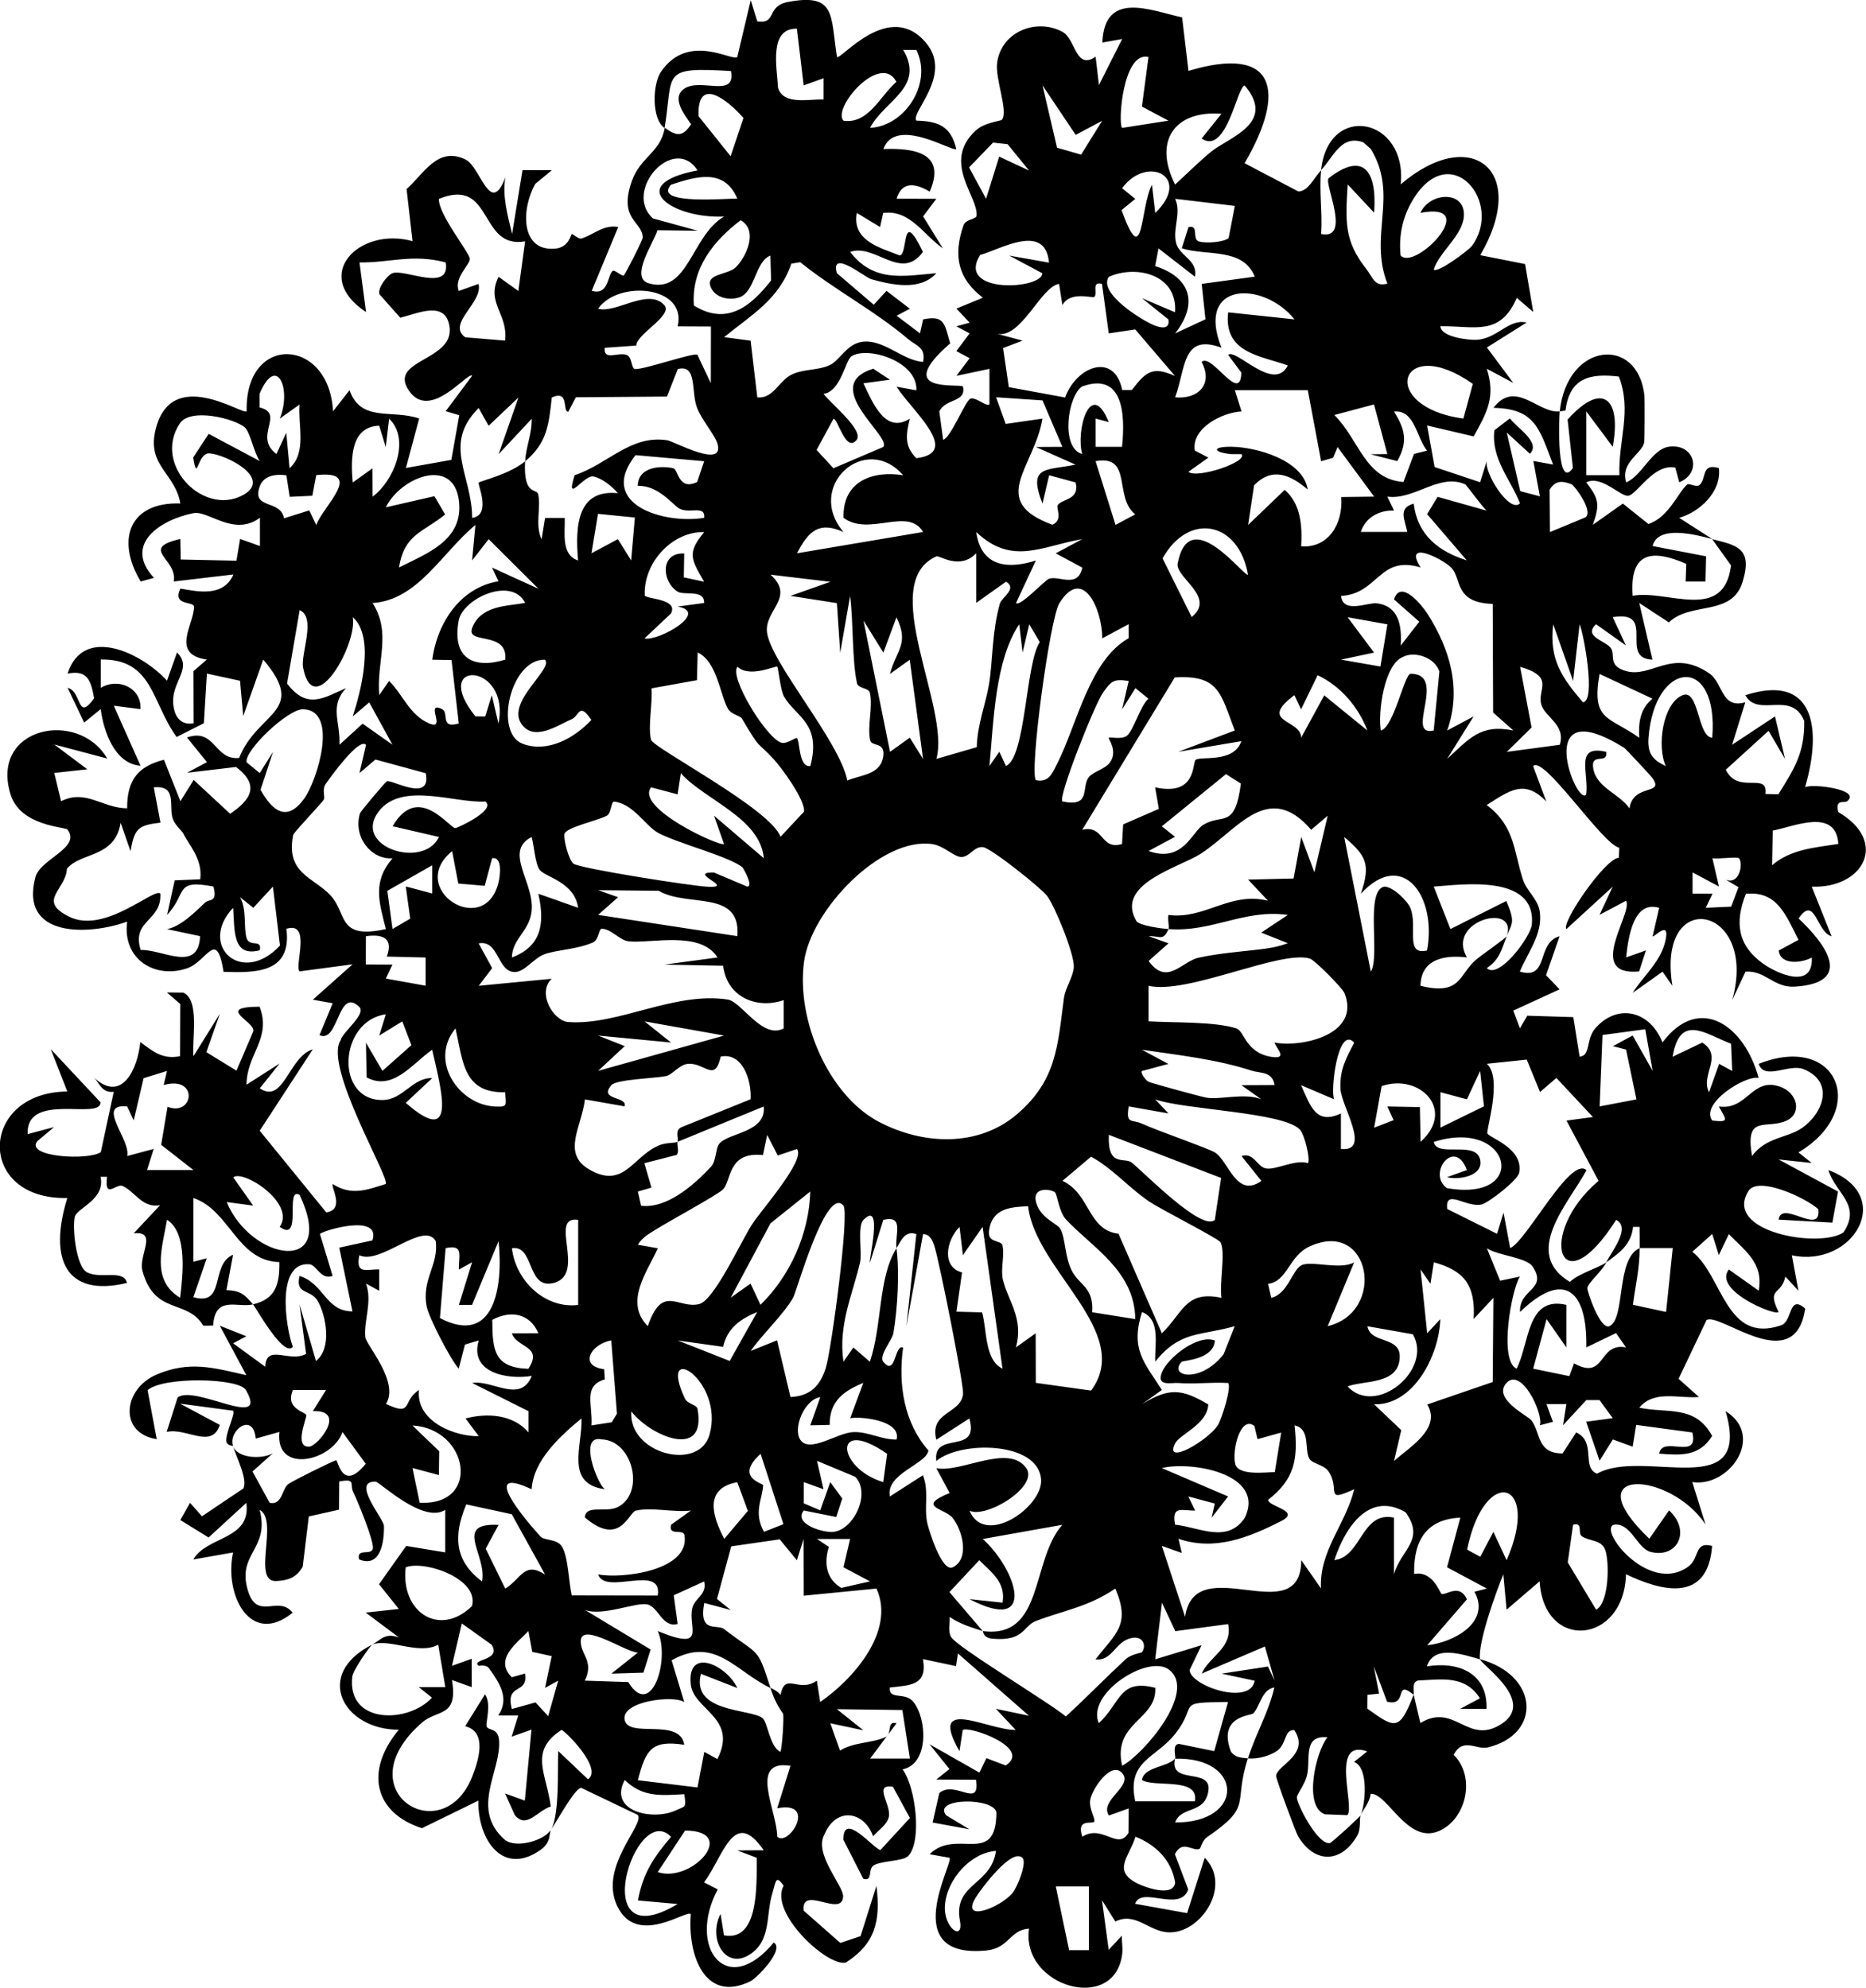 <svg width="322" height="343" viewBox="0 0 322 343" fill="none" xmlns="http://www.w3.org/2000/svg">
<path d="M114.647 22.069C112.426 20.491 112.575 14.533 114.075 12.355C118.801 5.505 126.39 10.667 127.225 9.835L129.549 0.036L130.682 3.694C134.127 4.208 132.124 1.04 136.061 0.318C144.221 -1.175 143.306 2.508 144.427 9.823C145.034 10.484 153.458 -0.233 159.821 7.425C164.479 13.028 156.994 19.488 158.15 20.821C161.824 20.894 164.102 21.738 165.017 25.714C164.388 26.277 154.522 19.953 152.439 25.714C157.715 25.519 163.358 26.338 160.439 33.067C158.287 31.782 155.712 31.011 154.717 34.278L161.572 34.302L159.295 37.336L162.705 42.853C159.363 40.541 157.029 36.113 152.405 36.749L151.867 39.171L147.849 36.737C146.98 41.618 152.015 42.768 155.254 44.077C156.777 43.893 155.461 35.526 159.26 43.465C155.518 48.615 151.008 41.948 146.705 43.465C150.814 48.836 156.056 47.6 161.572 47.135C158.78 50.279 153.778 49.129 150.322 48.163C149.246 47.857 143.248 42.878 144.404 47.123L150.779 52.579L152.977 50.181L157.006 53.264L154.728 54.475L158.757 57.521L159.295 55.099C163.026 54.328 162.98 55.87 163.964 59.246C153.675 68.189 166.036 66.023 166.173 66.721C166.757 69.486 163.186 68.678 162.087 70.99L162.751 75.871C164.079 75.566 166.574 69.094 167.478 68.776C168.382 68.458 170.305 70.268 170.74 69.755V63.638L165.029 64.849L167.329 61.803L165.029 60.58L167.318 57.521L165.029 56.298L167.329 55.674L165.04 53.239L169.607 51.368C165.406 48.138 164.388 44.248 166.265 38.865C166.643 37.789 168.451 37.862 168.52 37.214C168.851 33.923 162.465 27.965 168.371 22.521C169.904 21.102 172.686 20.907 172.892 20.662C174.07 19.255 171.633 13.493 172.079 10.704C172.926 5.297 179.015 3.132 183.364 5.505C185.63 6.74 185.584 12.172 189.064 9.787L189.636 14.68L193.642 6.728L190.22 7.34C190.597 -1.652 198.38 1.749 203.988 3.009L205.087 12.233C220.275 7.646 221.992 15.781 214.77 28.161L224.063 33.042C225.78 32.957 226.684 30.755 227.977 29.372C227.611 32.846 228.229 36.822 227.977 40.37C233.197 41.434 228.573 31.99 229.236 30.779C235.199 26.118 237.66 29.36 237.122 36.7L232.556 31.819C232.178 38.229 231.926 41.508 235.737 46.364C236.939 47.894 237.179 49.545 239.411 48.933C236.126 40.505 241.414 33.727 236.55 25.702L235.268 24.564C231.457 23.158 230.095 27.072 227.966 29.36C229.214 17.567 242.879 20.283 241.712 31.807C253.832 21.433 263.961 29.384 255.435 44.028L263.172 45.557L264.579 53.827L261.741 51.392C258.822 58.084 254.519 56.212 248.567 56.286C248.625 58.218 253.649 58.696 254.771 58.635C258.422 58.439 260.333 54.928 263.435 55.65L256.579 59.956L261.134 66.06L256.568 63.626C258.101 68.482 256.625 71.112 254.301 75.296L246.267 73.412L247.56 80.581L255.412 83.199L256.556 79.529C256.11 81.658 260.539 88.631 262.29 86.845C260.654 82.649 257.289 79.187 257.872 74.232L260.551 72.189C261.832 73.889 265.93 76.336 264.007 78.293L260.013 74.636L262.336 84.74L265.724 85.634L264.591 79.529L268.001 80.153C265.609 73.865 264.888 70.525 257.712 70.366C261.535 65.375 265.449 71.406 269.146 70.978C269.02 72.201 268.574 84.777 271.424 80.752L270.508 72.385C276.505 65.705 279.859 68.715 278.291 77.082L273.735 70.978V81.988H279.447C279.241 75.908 281.644 70.941 279.355 64.971C274.399 64.384 270.851 65.143 270.142 70.831L269.157 70.978C270.428 59.014 282.606 57.864 283.762 68.213C283.83 68.849 283.807 75.933 283.727 76.336C283.315 78.318 279.55 79.774 280.614 83.224C283.372 82.11 285.009 77.425 288.088 77.058C292.448 76.544 293.788 81.584 289.77 83.211L289.095 80.679C285.398 79.908 282.514 85.267 281.003 85.536C279.676 85.768 276.345 81.902 273.724 83.224C275.922 86.062 276.093 87.028 274.869 90.539L280.042 86.881L284.448 90.405C287.962 89.267 289.564 84.948 291.144 83.591C291.453 83.321 292.7 84.117 293.215 83.725C294.566 82.673 293.467 79.811 296.615 80.765C297.107 84.912 293.181 88.398 289.759 89.34L295.47 92.998C292.597 92.24 286.085 90.527 285.169 94.209L294.406 95.983L294.303 100.338H290.88L290.983 97.28C285.261 94.796 281.163 95.017 281.736 102.797C287.664 101.659 297.496 107.482 298.709 97.549L295.447 93.01C299.51 94.087 302.555 94.405 300.7 100.412C298.846 106.418 291.727 103.751 287.985 107.385L282.869 104.033L285.146 113.807C279.206 113.611 286.028 105.195 278.291 106.479L280.568 111.36L275.418 107.703C273.14 109.819 276.997 110.516 277.947 111.789C278.84 112.975 277.352 114.798 280.488 115.752C284.963 117.11 288.465 111.74 294.955 116.18C297.381 117.832 296.958 122.346 301.17 121.172L298.892 128.499L306.297 123.606L308.025 130.946L305.187 126.089L297.805 132.806C299.922 137.173 305.141 133.062 304.649 136.989L306.881 137.038C309.513 132.781 311.425 130.004 311.345 124.401C309.136 118.97 303.367 123.936 301.181 119.948C312.993 116.119 314.503 125.527 311.482 135.827C312.672 135.142 321.359 136.219 318.715 138.262C318.28 138.604 316.621 137.772 317.216 140.109C325.994 145.222 321.542 153.321 312.638 152.978L316.06 161.53C313.485 160.893 313.21 154.263 310.372 158.471C315.236 163.059 319.86 169.567 309.754 170.227C306.068 170.472 304.626 167.377 301.204 167.646L298.915 172.54C303.505 156.159 285.753 152.734 288.591 170.081L286.886 167.646L281.736 171.304C283.601 168.319 286.68 165.885 287.435 162.105C288.134 158.594 285.341 161.884 285.181 161.53L286.314 156.636C281.873 155.291 280.992 161.64 280.603 165.187L284.025 163.976L282.846 167.61C273.415 168.466 281.942 157.37 280.58 155.413L276.013 157.847L278.291 152.978L270.29 160.306C269.375 159.169 277.055 147.999 279.355 147.999L279.424 146.262C276.528 145.7 266.365 130.2 264.556 132.182L266.834 138.286C263.08 134.371 260.505 136.39 256.545 138.898C261.432 142.519 261.214 146.935 262.805 151.78C263.469 153.786 265.415 155.119 265.712 157.346C266.227 161.224 263.595 164.355 262.267 167.634C267.406 169.139 265.003 162.704 269.123 161.53L266.788 168.258L269.123 170.692L261.134 174.362L262.279 177.421L263.549 175.243L271.492 175.488L272.58 182.314C274.571 182.118 273.564 179.341 275.349 177.347C279.229 173.017 284.769 174.46 286.875 179.855C293.33 171.292 301.101 177.078 303.47 185.984C301.25 185.446 293.307 190.4 295.47 193.336C298.423 193.642 297.954 193.336 296.603 190.902C301.582 191.611 302.28 185.752 307.201 187.501C310.177 188.553 310.978 192.064 308.334 193.324C304.889 194.963 301.032 192.076 302.337 199.441C304.729 196.175 308.483 196.346 310.967 194.609C314.755 191.942 316.541 186.547 311.161 184.443C308.712 183.489 304.443 186.473 303.482 183.55C317.056 178.155 322.629 191.477 310.349 198.829L312.626 200.652L306.915 200.04L317.17 205.582L316.197 210.94L306.927 210.426C307.396 206.867 314.332 213.375 313.771 208.628C311.631 206.671 303.367 202.817 301.708 205.496C297.301 212.592 314.011 215.418 318.097 212.641C321.325 207.857 316.678 205.839 315.511 201.875C327.311 206.292 319.7 218.843 309.204 216.58L310.337 222.684L308.083 220.25C307.373 223.577 304.809 222.073 306.915 226.354C306.526 227.15 295.516 222.672 298.331 219.027L303.482 222.684C304.34 217.877 301.147 215.858 298.331 212.922L296.603 216.555L295.459 212.898L292.036 215.968C297.336 220.176 297.793 231.945 307.362 228.654C309.353 227.969 308.609 223.223 311.505 225.767C309.742 237.78 296.763 226.33 294.486 227.749L289.656 237.89L293.169 241.022C289.782 241.352 285.467 239.738 282.88 242.869C287.653 243.909 292.529 242.307 295.447 247.751C293.215 251.335 290.011 251.09 286.314 250.797C286.84 247.543 293.215 252.118 292.036 247.151L282.342 245.842L281.736 249.598L278.314 248.35L276.025 252.02L273.713 245.292L278.302 244.68L276.013 241.56H273.735L269.718 245.903L270.29 242.246H266.857L267.979 245.316L265.724 245.903C266.342 243.848 262.553 235.872 259.99 238.576C257.426 241.279 263.675 244.288 264.247 245.035C265.896 247.176 265.152 250.784 269.638 250.76L271.996 247.139C275.555 248.827 272.808 253.158 275.59 254.259C283.59 249.732 302.463 259.568 297.77 243.469C304.672 247.775 298.388 256.681 292.025 255.702L294.314 263.03C288.248 253.806 271.424 252.889 284.608 265.477L288.019 260.596C291.888 264.156 289.427 268.939 284.826 267.752C282.583 267.177 281.564 263.055 278.874 263.03C275.017 262.944 284.288 275.435 291.361 270.272C293.307 268.853 292.323 265.88 295.447 266.725C294.703 276.609 286.737 274.554 280.58 271.606C280.294 283.631 266.433 285.038 265.678 272.829L259.978 277.722L259.418 271.618C258.147 274.701 255 283.435 255.389 286.286C252.608 285.527 247.457 283.631 246.233 287.497C251.429 286.653 256.705 288.451 256.522 294.837H251.955L255.377 293.014C252.814 288.965 248.751 289.772 244.688 289.944C243.486 290.298 244.127 291.901 243.932 292.39C240.476 289.577 243.085 294.507 239.354 293.601L237.065 287.497L237.981 292.207L235.978 292.415L235.955 294.8C240.75 298.238 241.494 298.715 243.944 292.378L245.1 297.284C251.074 293.626 253.283 301.321 259.2 297.369C265.083 293.442 255.515 287.191 255.389 286.261C265.609 289.05 266.102 299.253 256.705 301.492C254.794 301.944 252.436 299.681 250.845 302.764C254.748 306.605 252.997 313.994 248.213 315.952C242.799 318.154 239.423 309.333 236.527 309.492C236.332 311.046 235.211 312.208 234.799 313.175C235.6 311.376 236.241 304.954 233.654 303.987L235.932 302.177C229.408 299.889 233.883 311.768 232.498 313.175L228.63 313.028C224.933 311.707 226.947 302.458 229.065 299.73C224.716 299.363 226.226 303.498 225.528 306.361C225.162 307.865 223.8 309.541 223.789 310.116C223.766 311.23 227.405 318.398 229.5 317.982C229.843 317.909 234.65 313.505 234.799 313.175C234.513 313.835 234.925 315.462 234.181 316.747C231.377 321.579 226.753 321.493 223.983 316.784C223.628 316.184 220.195 306.972 220.206 306.41C220.263 304.599 226.158 302.727 223.342 298.495C221.568 298.397 222.06 300.856 220.401 302.055C219.085 302.997 216.921 303.535 215.342 303.376C216.853 298.764 218.856 295.571 219.909 291.142C217.7 291.46 217.379 294.568 216.235 295.644C215.846 296.011 210.066 296.06 212.412 302.214C213.19 303.278 214.232 303.253 215.342 303.376C212.71 311.45 216.326 311.438 208.28 316.979C207.422 317.567 207.216 318.888 206.998 318.986C205.865 319.512 204.023 317.31 202.741 319.915L205.041 325.983C203.633 330.057 196.961 325.323 195.885 328.466L204.847 330.081L207.891 320.515C212.698 325.396 207.124 333.776 201.482 333.384C198.151 333.152 195.908 329.824 192.463 331.525L190.162 327.855L191.318 336.406L193.585 333.972C193.562 334.987 193.768 336.051 193.653 337.067C192.44 347.514 176.108 342.78 177.573 332.748C174.173 332.993 174.173 336.149 170.156 336.528C154.774 337.984 164.662 321.273 163.85 320.527L160.416 319.915C165.04 315.316 171.873 322.154 171.942 312.722C171.587 310.104 160.874 310.129 163.255 313.187L167.272 315.609L160.931 314.447L162.087 309.37C164.777 307.021 169.206 312.221 168.417 307.058L161.561 307.034L163.838 305.223L160.405 300.941L169.012 305.835L170.213 303.339L173.544 304.599C178.214 301.553 167.1 297.675 166.127 298.495L165.567 302.14C160.004 292.402 170.534 298.556 175.272 298.47L171.85 294.825L177.561 296.024L165.303 285.27L164.971 287.46L159.26 286.249C160.096 290.849 157.029 290.739 153.538 291.155C153.366 293.393 156.101 291.852 157.555 293.565C159.958 296.391 160.405 304.33 155.747 305.272C158.013 308.33 159.146 317.689 156.719 320.221C155.861 321.114 152.496 321.004 150.917 321.75C149.589 322.374 150.768 324.637 148.971 324.16L145.538 317.42C145.48 312.367 150.665 318.9 151.924 319.194L157.017 313.664L154.087 308.281C150.573 307.719 153.881 311.376 153.366 313.517C153.034 314.875 151.523 315.805 150.665 316.82C149.097 312.441 144.279 311.707 142.276 316.478C140.341 319.854 145.595 325.359 145.492 327.231C145.286 330.913 138.213 325.127 138.67 329.641L145.011 335.219L148.502 334.045L151.237 325.371C152.016 331.464 150.974 335.415 145.938 338.62C142.608 339.269 132.662 329.886 135.225 325.359C133.84 323.353 133.898 324.65 133.303 326.558C132.089 330.473 133.177 334.877 129.262 337.287C125.039 339.88 122.143 334.326 124.341 330.228L124.936 333.91C130.979 335.06 130.567 325.249 130.579 320.527L127.225 319.255L131.792 319.23C126.619 311.743 124.89 320.185 121.491 324.772L123.849 325.983C118.527 335.941 125.382 344.982 133.52 335.146C135.477 336.296 130.636 341.275 129.491 341.838C121.686 345.667 118.63 337.409 119.202 330.253C118.515 329.421 110.366 335.611 106.807 329.421C102.801 322.448 111.419 314.753 110.046 313.126L100.295 308.465C99.207 308.502 96.266 313.945 95.167 315.56C96.552 312.808 96.197 305.431 96.323 302.104L101.462 306.985C104.152 305.162 97.376 298.47 96.884 298.47C91.207 302.177 94.32 305.982 95.041 311.682C92.729 312.392 90.875 315.597 88.838 313.175L87.155 309.431L90.566 310.667L91.711 298.421L88.288 299.632L89.433 295.975H85.977C87.957 293.063 86.274 290.47 84.409 287.864C83.859 287.093 82.646 287.46 82.566 287.387C81.238 286.188 86.606 286.555 84.832 283.766L79.693 280.096L77.988 287.411L81.398 286.188V291.081L77.988 289.858C79.098 296.342 75.481 294.886 72.826 297.198C59.321 308.954 76.408 319.475 81.501 306.483C82.612 303.645 84.111 298.752 80.265 297.834L83.688 292.329C84.855 293.968 83.79 297.173 83.962 297.822C84.191 298.666 85.931 298.018 86.114 300.22C86.56 305.529 81.044 312.062 87.11 317.42C89.067 318.998 94.16 317.505 95.133 315.56C94.686 316.209 95.178 317.799 93.359 319.108C86.846 323.793 82.44 317.554 82.543 310.667L72.814 315.426C64.608 312.783 62.869 305.59 68.82 298.434C59.263 298.458 53.976 288.916 64.242 283.741C63.922 283.864 60.911 288.145 60.786 289.283C59.847 297.528 70.422 297.381 74.543 292.904L72.265 291.081H76.843L75.619 283.753C72.299 285.601 67.218 282.64 64.254 283.729C65.627 283.032 66.348 281.625 68.832 282.506L63.109 278.224L68.82 277.6L65.409 273.331L70.091 266.725L76.832 267.838V260.498C73.043 262.981 65.478 255.641 64.814 255.629C60.522 255.519 66.222 262.002 66.256 263.275C66.314 266.101 65.638 270.566 61.965 269.049C61.449 266.994 64.162 268.474 64.345 267.14C64.528 265.807 61.747 259.066 60.923 257.354C60.305 256.081 61.529 255.042 58.531 255.604L58.497 260.473L53.289 261.635L52.236 270.297C51.16 272.217 49.661 272.682 47.681 272.78C43.366 273 48.173 262.272 44.808 260.51C46.582 267.324 40.894 267.936 42.748 274.322C44.35 279.814 48.036 275.08 50.496 278.248C43.183 284.169 38.639 275.129 40.218 267.85L33.363 269.061C35.663 264.987 43.389 265.734 42.508 259.287L35.995 265.269L31.12 262.259L32.791 259.287L34.851 261.611L42.004 256.803C42.736 255.115 40.837 251.592 40.218 249.5C40.951 251.629 45.209 251.812 47.086 250.736L43.572 253.879L46.536 259.287C48.711 259.764 48.688 256.791 49.752 256.045C50.577 255.458 57.547 251.996 58.004 251.947C58.348 251.91 59.069 257.549 63.109 252.546L59.103 247.078C57.352 252.118 47.418 254.43 48.219 247.053L44.133 248.203C43.698 243.481 39.291 246.857 40.218 249.5C40.196 249.427 39.097 249.439 39.051 248.607C38.971 247.041 40.654 243.921 40.218 243.395L31.062 242.172L37.929 245.842C36.556 250.112 32.127 246.258 28.762 247.053L30.65 241.12C33.557 238.796 46.525 246.943 42.428 239.823C41.226 237.731 28.178 237.462 25.466 239.848L27.045 248.301C20.418 247.273 21.242 239.64 26.965 237.181C32.688 234.722 36.854 235.982 42.508 237.267L37.929 228.728L42.508 230.55L40.23 231.761L45.77 235.811C45.93 231.749 49.947 235.162 52.82 233.596L51.687 225.045L54.525 234.82C57.306 232.618 56.299 227.186 54.903 224.593C53.655 222.268 50.897 223.528 51.687 220.14C55.979 221.498 56.173 226.256 60.82 226.256L58.542 215.259L64.265 214.011C65.833 209.252 55.567 212.347 55.212 212.91L57.398 220.14C55.349 220.886 54.639 218.244 53.415 218.133C47.692 217.632 49.18 228.618 50.531 232.373C48.951 234.306 44.19 225.645 43.663 225.045C47.452 224.152 48.276 221.742 48.207 217.754C40.848 217.534 39.703 208.836 33.374 206.695V217.693L35.675 217.094L33.363 223.81C39.051 225.425 36.201 218.17 40.218 216.482L39.074 222.586C41.672 222.697 42.256 223.443 43.663 225.045C40.928 225.694 37.128 223.394 36.773 228.703L35.08 228.728C32.298 224.042 26.667 226.99 24.584 219.271C23.84 216.531 27.331 212.359 23.074 212.787L27.629 207.931C24.55 208.506 23.325 205.594 21.151 204.616C20.075 204.126 17.969 207.038 18.473 203.037H17.351C18.209 206.964 13.322 208.396 12.91 209.913C12.452 211.613 13.082 218.549 15.039 219.528C17.442 220.739 21.334 218.941 21.906 221.351C11.159 223.92 8.412 217.02 11.617 206.695C-4.189 207.05 -3.64 188.431 11.617 188.321L8.756 181.005L17.328 190.168C17.5 193.373 4.464 188.247 4.773 195.673L9.328 194.462L6.444 196.884C4.246 199.612 15.188 200.285 17.397 198.78L19.629 188.37C17.523 188.614 17.168 186.816 16.195 185.898C20.991 190.388 23.749 184.516 24.207 179.782C26.45 181.446 28.029 182.816 31.074 182.228L31.108 173.225L28.796 171.231L31.623 171.255C34.53 172.527 33.088 179.354 33.386 182.228L37.941 174.901L35.606 181.531L40.802 184.724L43.732 177.886C43.938 176.21 37.071 173.726 44.797 173.69C46.903 179.207 42.553 181.849 42.542 187.146L48.253 183.489L44.831 187.77C48.951 190.596 49.821 182.302 53.976 181.042L44.819 195.086L56.299 209.179C59.607 208.689 57.032 204.762 57.421 204.285C60.625 206.353 63.269 205.313 66.565 204.273C67.287 203.184 55.784 183.917 58.794 179.451C59.069 178.081 63.292 174.962 61.987 173.714C58.279 170.154 58.474 180.088 55.132 178.595L57.409 173.09L53.987 172.478L60.843 166.374L51.698 167.597C50.76 166.643 53.804 158.887 49.42 160.245C50.393 167.879 44.19 167.866 38.582 167.671C37.346 160.098 35.778 165.86 32.298 167.059C26.839 168.943 21.082 165.591 21.941 159.009C15.508 161.346 3.308 161.945 6.112 151.339C6.947 148.183 14.078 146.262 11.64 143.131C11.262 142.641 3.525 142.58 1.82 137.063C-1.774 125.392 13.517 122.309 18.507 130.873L9.362 128.45L15.073 132.732L9.362 133.356L10.541 138.237C14.833 136.096 17.66 139.436 21.941 139.461C21.906 134.482 23.909 132.206 28.293 131.081L31.131 138.237L33.42 134.567L39.715 140.402C43.32 137.968 44.877 135.472 40.734 132.328L32.264 133.332L35.709 131.497L32.264 127.239C37.163 125.527 36.945 131.203 41.26 130.775C44.476 122.689 53.175 122.921 45.426 113.795L41.97 123.545L41.42 117.453L35.698 116.217L35.183 124.78L30.479 127.154C26.118 121.159 26.416 113.648 17.385 113.783V118.676C20.372 116.865 24.459 118.651 24.241 122.346L19.64 121.759L24.252 132.12C19.823 131.778 17.912 126.322 17.374 122.346L14.524 124.67L11.674 118.676C14.169 119.263 13.242 124.658 16.241 120.474C15.668 117.208 14.982 115.569 11.663 116.217C14.421 107.666 24.607 112.792 28.819 117.44L30.547 112.571C33.615 115.618 28.716 117.966 30.135 122.737C30.605 124.328 31.863 125.111 33.409 124.78L33.386 115.789L35.698 113.795C29.288 112.89 33.557 107.593 33.477 104.669C33.454 103.69 29.666 104.583 31.131 101.549C34.187 102.087 38.582 103.042 40.276 99.115L29.986 100.326C30.696 96.423 23.898 94.686 31.12 92.986L31.188 96.534L40.802 96.742L41.432 92.986L44.854 94.209V89.328C40.367 92.668 35.984 88.031 33.386 88.533C27.938 89.597 21.116 93.781 26.564 99.702L24.275 100.326C19.846 92.888 22.547 86.551 31.12 86.869C30.25 81.67 25.42 80.422 26.793 74.354C29.391 62.892 41.912 71.7 42.565 70.966C42.221 57.484 56.814 58.145 57.467 70.966L60.316 67.32C62.285 72.923 67.618 70.587 72.334 72.201L70.045 80.74L77.885 79.346L79.247 71.639L76.912 70.941L81.467 64.837C80.746 64.017 74.199 72.825 70.537 67.357C66.932 61.974 78.583 62.304 77.553 56.249C76.797 51.82 72.185 54.047 69.072 54.818L65.467 50.756C65.169 49.569 66.863 47.49 67.698 47.147C69.759 46.303 77.793 50.548 76.912 45.276C71.201 43.746 67.081 45.373 62.033 45.276L63.166 53.839C53.598 47.539 61.942 39.049 71.189 41.606L70.159 32.626C73.215 29.886 75.538 25.225 80.311 27.513C82.989 28.797 84.557 37.495 87.213 30.596C86.618 33.715 87.648 37.361 88.369 40.37L90.165 29.348L95.224 29.372L92.386 31.709C89.971 35.868 89.696 43.416 95.785 42.902C98.2 42.694 98.486 40.443 98.669 40.382C98.887 40.309 99.802 41.336 100.386 41.141C102.481 40.443 104.255 38.694 106.681 39.171L102.114 50.169C105.067 51.062 104.827 47.367 105.742 46.731C106.063 46.499 107.356 47.734 107.631 47.526C107.906 47.319 110.904 41.434 110.904 41.006C110.904 38.168 106.67 37.972 109.016 31.281C110.504 27.023 114.006 26.338 114.704 22.044C116.684 23.451 117.76 23.733 119.259 21.445C118.252 19.953 115.688 16.894 118.103 15.279C120.942 13.395 127.031 17.004 126.138 12.258C113.903 11.536 116.249 12.502 114.693 22.032L114.647 22.069ZM137.526 4.942C132.65 4.856 134.046 11.536 134.264 15.169C135.202 18.203 139.655 17.053 142.115 17.163V13.505L138.682 14.729L137.514 4.954L137.526 4.942ZM158.127 8.612H155.861C159.661 15.096 152.634 17.286 150.138 22.057C156.079 21.812 161.011 14.435 158.127 8.612ZM198.197 9.835C193.756 8.759 192.886 21.286 193.63 22.069L201.631 20.821L197.052 18.387L198.186 9.835H198.197ZM145.56 20.833C149.875 21.433 151.844 16.588 154.682 14.117C151.97 8.906 143.512 18.656 145.56 20.833ZM185.63 23.28L179.896 14.729L182.403 25.482L186.557 26.681L190.185 20.846L185.63 23.268V23.28ZM208.944 26.216C211.977 23.696 220.332 21.323 214.793 14.753C213.476 14.827 211.702 26.828 207.353 23.904L210.775 19.634C202.901 18.998 198.907 24.136 202.775 31.843C204.767 30.02 206.861 27.941 208.933 26.216H208.944ZM126.081 26.95L128.29 20.356C125.6 17.261 120.266 12.992 120.541 20.038L126.081 26.962V26.95ZM173.899 24.883L171.369 24.601L167.226 28.883L170.156 34.302L172.422 27.023L177.573 29.421L173.887 24.895L173.899 24.883ZM120.369 29.397C116.295 23.072 107.448 32.908 112.655 37.679L120.392 39.807L113.445 39.722C112.953 41.642 108.581 47.869 111.911 48.872C118.756 50.891 119.271 40.664 124.948 37.361C115.94 37.776 107.539 31.843 120.369 29.397ZM199.353 36.749C205.797 30.485 197.911 26.607 193.63 32.48L195.908 34.315L193.539 36.247C197.407 46.988 196.675 35.966 198.781 31.868L199.353 36.749ZM253.935 42.511C259.624 34.914 250.193 23.647 243.715 34.633C242.021 37.507 241.345 40.688 241.689 44.077C244.195 46.854 255.858 34.694 245.111 36.724C246.725 33.103 252.94 32.797 252.608 37.336C252.367 40.651 248.35 43.489 247.4 46.511C248.087 47.184 253.409 43.184 253.924 42.499L253.935 42.511ZM127.237 34.29C124.982 28.907 120.026 30.485 115.791 31.868C112.472 35.55 126.321 34.106 127.237 34.29ZM90.623 41.642C82.531 43.049 85.198 30.436 75.733 34.315C75.63 37.006 81.089 43.661 81.078 44.688C81.067 45.716 78.285 47.943 79.167 50.206L82.577 48.982C83.413 52.188 76.992 55.87 80.288 58.194L87.155 58.769C87.728 54.145 83.802 52.261 86.034 47.759L89.445 50.206L90.612 41.654L90.623 41.642ZM213.087 35.526L202.787 34.302C203.908 36.822 202.294 39.416 202.958 41.96C203.542 44.199 206.747 44.884 206.209 47.747L199.914 42.866L199.33 45.912C205.259 47.783 206.964 52.188 202.787 57.521L208.017 55.087L207.365 48.982L216.521 47.734C214.506 42.658 208.223 44.211 203.931 42.841L205.087 39.196C206.975 38.67 205.602 41.336 206.941 41.679C208.166 41.997 211.004 41.826 212.011 41.092L213.087 35.526ZM126.916 46.169C128.736 44.431 130.933 39.746 127.809 37.997C123.196 41.508 119.248 46.279 119.74 52.714C125.36 56.212 129.503 52.958 133.062 48.383L132.936 44.101C130.315 45.092 130.304 50.34 127.626 51.282C125.909 51.894 123.437 51.417 122.659 49.569C121.651 47.184 125.543 47.453 126.905 46.169H126.916ZM181.018 45.312C180.388 38.376 172.8 42.939 169.126 44.003C164.914 50.793 179.862 49.949 179.862 47.147L174.162 44.101L181.018 45.312ZM159.283 62.427C159.81 59.882 158.036 59.65 156.685 58.488C150.94 53.594 143.97 49.985 138.087 45.239L136.553 45.484C134.447 51.698 129.56 54.389 124.959 58.17L129.526 58.781L130.682 68.556C133.451 68.862 134.413 65.644 136.679 64.592C138.762 63.626 141.108 63.944 143.191 62.989C144.885 62.207 146.064 59.43 148.651 58.989C152.37 58.365 155.747 62.219 159.272 62.439L159.283 62.427ZM202.764 53.876C203.256 47.331 196.034 45.643 191.33 47.771C189.441 50.597 197.155 55.295 199.021 56.065C200.063 56.506 201.94 57.044 201.619 55.111L197.052 51.441L202.764 53.876ZM183.33 52.652L182.757 48.982C179.576 49.435 176.119 58.745 171.884 57.546L176.451 58.769L173.098 60.053L174.082 66.794L183.799 68.58C185.722 63.234 192.291 60.641 193.653 67.296H195.313C197.796 64.017 198.964 63.185 202.764 64.874L195.896 56.836L191.33 57.521L190.162 48.982C188.251 48.468 189.476 50.658 188.835 51.221C188.514 51.502 184.692 50.145 183.33 52.64V52.652ZM116.936 56.31C118.618 49.264 106.647 48.285 103.213 53.264C106.28 54.145 111.911 49.569 114.647 52.665C116.181 54.402 109.783 57.693 109.794 59.625L104.358 60.005C104.094 62.329 106.658 60.702 108.123 61.228C109.13 61.595 108.89 63.626 109.588 63.675C111.19 63.773 119.854 60.739 120.347 61.216L122.659 66.109L122.681 56.335L116.947 56.31H116.936ZM223.376 55.087C217.974 48.42 206.232 48.505 210.775 59.992C203.954 57.46 204.652 63.54 202.775 68.556C206.781 68.923 209.39 66.28 207.353 62.451C209.047 60.775 214.072 69.889 214.209 64.286L211.931 61.228C213.259 60.017 219.863 67.822 222.221 63.051C217.517 61.362 211.119 60.91 211.931 53.888L223.376 55.099V55.087ZM158.127 67.332C158.39 62.378 149.772 59.662 146.922 61.473C145.904 62.121 145.068 67.589 142.115 67.944C143.042 69.339 149.177 74.244 147.827 75.896C145.95 78.196 144.599 72.263 143.832 72.25L140.914 77.633L143.821 80.789L152.416 77.119C153.961 75.345 141.303 66.549 150.688 63.613L153.561 65.51L148.994 66.133C150.665 69.681 152.817 74.893 156.994 72.238C156.353 74.929 156.01 76.972 158.127 79.052C166.105 78.11 157.177 70.684 154.717 66.721L158.127 67.345V67.332ZM254.153 66.231C241.483 57.313 237.546 70.219 252.527 72.213L254.153 66.231ZM90.612 79.566C90.28 85.67 92.638 84.166 92.878 85.303C93.382 87.64 92.283 90.625 93.462 93.047L94.057 89.365H97.456C97.525 91.958 96.781 95.714 99.757 96.705C99.196 90.429 99.757 84.386 106.635 85.095C105.536 83.847 103.991 82.587 102.435 82.208C100.787 81.805 97.468 87.309 99.162 81.988C104.976 80.043 108.821 74.978 115.15 75.957C116.249 76.128 125.108 81.034 123.803 76.544C123.38 75.088 121.194 72.581 120.324 70.464C119.168 67.638 120.415 62.782 116.959 63.675L115.093 68.421L99.368 68.543L98.063 71.039C96.987 71.064 98.326 67.173 95.213 68.58C94.709 73.339 94.389 76.434 90.623 79.59C90.761 77.021 91.814 74.807 91.756 72.25L86.045 78.355L89.467 68.58L84.317 73.461L82.6 70.391C76.294 76.703 81.444 81.89 81.479 89.353C84.866 88.888 82.371 83.493 82.6 83.272C82.932 82.954 87.865 81.878 90.623 79.578L90.612 79.566ZM48.276 72.213C50.37 67.198 47.761 60.959 44.785 67.956V70.293C49.306 71.406 43.595 75.247 47.704 78.33L49.398 74.672L49.97 80.777C52.991 78.061 51.389 73.4 51.698 69.791L48.276 72.226V72.213ZM193.619 77.119C194.225 71.259 193.733 64.176 186.74 66.672C184.211 68.323 182.986 77.303 186.74 78.33C185.607 74.183 188.217 65.179 191.33 72.825L189.052 72.213V77.095H193.607L193.619 77.119ZM225.666 67.32H213.087L214.243 70.99C210.958 71.137 205.51 73.877 206.186 77.743L208.521 78.954L205.076 81.401C206.483 82.661 215.422 79.688 214.232 78.355H212.515C209.299 78.061 209.013 77.034 212.526 77.082C216.727 77.131 224.853 79.333 225.666 84.459C222.701 81.939 219.542 80.483 216.406 83.737L215.376 90.576L221.683 84.52C224.464 86.894 224.738 90.723 224.532 94.258C229.133 94.625 231.812 90.466 231.445 85.756L237.122 85.683L230.816 77.131L230.038 78.979L227.977 79.578L225.677 67.332L225.666 67.32ZM183.33 77.107L179.896 69.082L171.884 68.543L173.544 73.143L179.885 72.226C178.511 80.642 170.374 86.416 181.613 90.539C183.524 89.671 182.174 87.689 182.528 87.15C183.295 86.013 186.374 86.282 185.607 83.236L181.041 82L179.896 86.881C177.287 80.263 180.514 81.217 185.596 80.165L178.74 77.119L183.318 77.095L183.33 77.107ZM237.099 69.779L230.255 71.602C234.616 75.945 235.497 82.636 242.181 83.162L244.001 78.318L246.255 77.755C244.424 75.516 244.138 70.635 240.556 71.015C242.467 74.085 242.994 76.202 241.117 79.554L236.516 78.379L239.4 78.343L237.099 69.779ZM42.267 73.755C40.459 72.201 32.871 70.293 31.028 73.058C26.141 80.398 35.709 89.683 42.531 85.046C46.41 82.208 39.086 78.501 36.201 78.22C33.969 78.012 34.084 83.627 33.34 78.93L36.007 74.856L44.831 79.554C43.835 78.159 43.16 74.526 42.256 73.755H42.267ZM64.299 85.683C67.824 83.126 70.972 75.92 67.149 72.238L66.565 77.119L65.432 73.449C60.602 73.608 60.465 78.856 60.866 83.248L64.276 80.801L64.299 85.695V85.683ZM121.525 79.578L109.668 78.526C102.927 87.053 114.647 90.49 121.514 89.34C121.709 87.053 119.053 88.716 117.245 87.75C116.089 87.138 113.651 83.701 110.057 83.835C110.092 80.447 114.166 80.324 116.192 80.789C117.027 80.985 117.073 84.728 120.301 83.162L121.514 79.578H121.525ZM155.85 82C149.36 74.501 138.865 83.896 145.549 91.787C141.44 89.952 139.586 91.469 137.537 95.457L159.283 91.787C156.731 87.383 149.967 92.631 145.56 89.34C145.366 82.954 150.676 81.156 155.861 82H155.85ZM192.497 90.564L195.896 88.741C192.131 85.768 195.507 78.416 189.052 79.566L192.497 90.564ZM49.409 82.013C47.727 81.756 45.552 81.976 44.842 83.86C43.297 87.982 48.425 86.074 49.008 89.426L53.369 88.056L54.571 90.588C55.681 87.395 63.063 81.034 54.571 81.976L53.896 85.536L49.993 85.719L49.42 82.013H49.409ZM68.866 97.904C73.673 95.457 80.048 93.231 79.189 86.368C78.228 78.71 69.118 82.331 66.577 87.53L74.966 85.609L76.809 88.765C73.055 91.848 69.77 92.093 68.855 97.916L68.866 97.904ZM252.859 83.578C248.407 81.548 244.058 86.331 239.4 85.683L240.556 88.093C238.175 87.982 235.657 89.169 234.822 91.775H242.833C242.456 89.707 241.174 87.652 243.955 86.894C244.619 92.484 248.464 95.212 253.111 96.68L246.267 88.704L248.075 85.719L256.556 88.105C255.812 87.53 253.1 83.688 252.837 83.578H252.859ZM271.218 83.566C269.627 82.954 268.436 82.82 267.406 84.484L267.464 91.799L273.632 89.242C274.972 88.056 271.618 83.725 271.218 83.566ZM108.913 96.693L109.554 89.291L103.19 88.655L102.069 95.457L106.624 93.022L108.913 96.693ZM81.467 96.68L82.039 90.576C76.305 95.273 72.151 103.531 64.288 104.045C67.63 109.256 64.929 114.137 65.444 119.924L67.138 117.489C69.587 119.912 70.651 123.349 74.039 124.805C77.187 126.163 73.181 120.805 76.305 122.358C77.553 122.982 75.847 125.796 79.167 124.817L77.919 113.88L74.6 113.819C75.458 107.311 79.556 101.341 86.022 100.289L84.901 97.928L92.912 101.574L84.328 93.022L81.479 96.68H81.467ZM215.353 99.139C213.774 90.013 205.167 88.215 200.612 96.338L205.636 106.455C209.848 103.066 203.05 99.8 203.199 97.329C205.19 86.527 214.85 99.8 215.353 99.139ZM121.514 91.811C116.146 91.628 110.996 96.962 111.259 102.748C111.694 103.409 117.108 103.299 115.78 105.855L111.213 110.149C113.594 110.7 122.567 105.586 116.913 104.656L121.503 104.033C121.583 101.598 118.058 102.809 116.902 102.063C114.132 100.252 113.926 95.298 118.069 95.494L118 99.616L121.503 100.363C119.305 96.546 118.481 95.433 121.503 91.824L121.514 91.811ZM186.752 93.022C179.782 94.197 174.677 97.671 168.462 91.799C169.332 98.038 174.231 98.148 178.752 96.705L175.329 104.033C175.959 104.791 180.251 100.142 181.006 99.861C182.7 99.225 185.985 101.61 186.763 97.928L182.174 95.469L186.752 93.022ZM168.439 95.469C165.59 98.43 162.11 95.763 161.584 95.995C151.26 100.558 164.056 122.089 161.584 130.934L168.554 128.915C168.623 125.098 170.122 121.38 170.671 118.028C171.324 114.088 171.14 109.134 172.537 104.143C172.834 103.078 175.627 101.561 173.601 100.363L168.451 104.02V95.469H168.439ZM257.575 104.192C250.856 103.996 252.287 99.788 250.399 97.904C248.819 96.338 242.055 93.035 245.145 97.904C237.946 95.726 237.878 102.454 231.411 102.821C231.766 105.978 236.058 103.874 237.637 104.094C241.323 104.595 241.929 107.825 241.712 111.385L244.916 107.262L240.556 103.421C241.723 99.751 245.534 104.669 246.29 105.843C250.181 111.935 252.287 118.847 249.723 126.04L254.29 123.606L249.723 130.934C253.546 127.435 255.48 124.866 261.157 126.04L257.655 122.933L257.586 104.179L257.575 104.192ZM143.26 100.375L132.971 99.151C137.286 103.091 131.918 105.231 132.353 109.061C132.936 114.247 144.908 127.912 146.213 134.665C148.674 133.637 152.061 133.686 152.439 130.334C152.702 127.961 150.379 128.854 150.15 127.692C149.635 125.172 150.654 122.065 150.116 119.545C149.921 118.651 148.09 118.823 147.884 117.869C147.014 113.991 147.266 107.091 146.693 102.821L144.988 112.62L144.416 104.057L136.416 102.809L143.271 100.387L143.26 100.375ZM90.612 104.008C88.266 99.372 79.819 103.286 79.144 107.103C77.953 113.807 81.925 115.422 87.19 113.807C87.67 108.742 80.346 111.299 81.479 108.339C82.966 104.449 87.384 104.608 90.623 104.02L90.612 104.008ZM190.208 110.137C190.208 105.109 186.843 97.561 182.803 104.082C181.144 106.773 177.607 133.16 178.752 134.604C180.972 135.056 181.544 133.491 182.414 131.79C185.859 125.013 187.976 113.917 194.763 110.113V107.69L190.208 110.137ZM60.866 106.479C61.758 110.981 54.136 124.634 52.305 115.202C51.835 112.804 54.639 106.553 51.709 105.268L49.535 117.93C52.98 122.456 55.773 120.45 59.71 118.725C56.803 121.881 58.748 124.487 58.577 128.499L62.571 124.854L67.721 128.487L63.716 121.184L60.866 123.606C62.273 119.3 64.746 109.88 60.866 106.479ZM152.428 112.584L149.005 107.066L153.583 129.71L156.994 127.276L159.283 130.946L156.983 113.832L153.572 116.278C154.636 112.217 156.96 111.116 154.694 106.504L152.428 112.608V112.584ZM239.4 107.715L232.544 106.492L237.111 112.596L231.4 113.807L238.21 114.994L239.411 107.727L239.4 107.715ZM176.462 112.584L175.879 107.703C171.69 113.966 171.472 124.401 170.74 132.157L172.445 129.698L173.59 132.157C177.023 130.689 176.978 114.394 179.427 110.785L177.607 107.703L176.462 112.584ZM271.458 117.477L268.024 107.703C267.257 113.819 269.65 117.073 273.163 121.172C275.441 120.964 273.266 109.207 272.58 107.715L271.458 117.489V117.477ZM128.015 123.961C127.729 123.484 126.184 123.263 125.634 122.309C124.249 119.936 123.757 114.113 120.392 112.584L120.266 117.355L112.426 118.762C112.632 121.38 111.774 125.343 112.346 127.631C112.701 129.05 132.994 139.558 134.687 144.378L138.75 140.023C138.934 138.017 134.985 132.585 133.474 130.946C130.338 127.557 131.471 129.784 128.015 123.961ZM247.4 126.04L248.384 115.85C247.606 113.452 244.104 112.229 242.009 113.379C238.873 114.749 237.752 122.823 238.278 126.04C240.533 125.478 242.341 116.242 243.429 116.242C249.884 116.278 242.295 127.19 247.4 126.04ZM94.045 113.819C88.094 113.648 85.187 126.456 90.2 128.328C94.48 129.931 99.07 127.386 102.046 124.218C99.86 121.013 100.066 123.52 98.566 124.132C96.38 125.013 92.18 128.083 89.971 124.891C87.338 121.061 95.545 115.397 94.045 113.832V113.819ZM134.104 115.03C133.818 114.81 129.4 117.012 127.259 115.043C125.76 116.755 132.284 127.472 134.882 128.157C135.752 128.389 137.32 127.215 137.492 127.337C138.087 127.765 137.743 132.426 139.838 132.169C141.761 124.744 137.366 123.728 135.305 120.205C134.653 119.08 134.321 115.189 134.115 115.03H134.104ZM269.169 128.487C270.233 124.988 266.525 123.728 265.953 121.502C265.266 118.847 268.391 116.829 262.313 115.043L264.293 125.514L260.013 129.723L269.169 128.499V128.487ZM86.022 124.817C88.128 114.199 74.028 113.66 82.039 123.594L83.733 123.618L84.866 119.948L86.011 124.829L86.022 124.817ZM213.076 126.04C210.604 119.557 210.34 116.413 202.718 116.878L186.752 143.167C190.563 142.25 189.853 146.752 193.619 145.614L193.813 142.237L199.971 139.558L199.33 135.839C206.506 137.418 205.705 131.705 206.312 131.117C207.09 130.383 212.893 131.753 214.209 127.875L203.324 129.71L213.064 126.04H213.076ZM235.966 126.04C234.341 121.857 231.274 118.333 227.371 116.498L224.51 122.383L223.365 119.936C216.99 124.707 224.487 124.059 224.532 127.264L228.515 119.973L235.966 126.04ZM282.88 127.276C282.686 124.609 283.086 122.211 285.158 120.548L276.025 116.278C274.582 124.462 277.57 123.508 282.869 127.288L282.88 127.276ZM295.47 127.264C296.615 112.816 285.49 113.856 284.471 127.264C284.265 129.943 285.135 131.117 287.458 132.169C285.879 128.817 286.909 121.367 290.342 119.948C293.215 118.774 292.906 127.178 295.47 127.276V127.264ZM194.763 117.489C192.211 117.11 191.799 117.44 190.346 119.483C188.892 121.526 182.517 137.601 183.33 138.274C188.388 139.35 186.523 135.79 187.896 134.078C188.663 133.124 190.666 132.695 191.49 131.607C193.001 129.6 191.17 127.423 191.33 127.288C191.57 127.08 193.413 127.655 194.409 126.97C195.565 126.175 196.721 121.844 198.174 120.548L195.931 118.725L193.63 122.395L194.763 117.514V117.489ZM52.453 137.846C54.754 134.702 58.508 122.542 52.328 122.37C49.764 122.248 42.118 129.49 42.553 131.521L44.819 133.381L47.12 129.71L44.957 136.268C47.051 140.023 49.523 141.834 52.453 137.846ZM280.191 128.976C264.11 118.994 272.122 139.448 273.724 137.051C274.193 133.319 271.675 128.414 277.169 129.723C277.501 132.023 274.376 129.662 274.949 132.671C275.567 135.937 279.412 136.916 281.186 139.473C281.827 135.044 287.458 137.32 285.055 134.127C284.734 133.699 280.5 129.148 280.202 128.964L280.191 128.976ZM63.143 128.499C61.953 127.215 57.032 134.066 56.219 135.24C55.509 136.255 56.162 137.491 55.864 137.98C55.475 138.604 50.668 143.644 50.588 144.048C49.249 150.776 54.182 151.351 57.089 154.544C59.95 157.676 58.176 162.153 66.588 160.294C65.364 155.535 64.288 152.073 67.733 148.085C63.944 148.354 60.889 144.268 62.125 140.317C62.239 139.962 66.451 134.971 66.76 134.8C67.493 134.396 74.52 138.616 73.467 133.405L64.791 131.044L62.033 133.381L63.166 128.499H63.143ZM131.803 148.073C131.208 141.112 121.583 138.017 117.485 133.405L116.924 137.051L112.358 135.839C109.542 139.387 124.261 146.14 124.936 145.614L123.219 140.733L131.792 148.061L131.803 148.073ZM207.674 142.299C210.913 140.292 213.099 143.179 214.129 135.191L211.554 133.564L200.486 142.568L202.764 144.378L198.197 146.825C204.137 148.966 205.671 143.522 207.662 142.286L207.674 142.299ZM31.635 143.84C31.406 143.326 30.341 142.531 29.884 141.442C28.968 139.277 30.765 135.436 26.541 135.839L27.686 141.932C23.817 142.384 23.211 142.935 22.524 146.849L20.819 141.956C19.823 148.073 13.963 146.96 11.548 149.883C11.342 153.602 6.329 155.388 11.949 158.165C18.118 161.224 26.633 153.064 27.663 154.177C27.949 158.985 22.65 158.691 24.275 163.903C28.052 163.768 34.244 167.928 34.53 161.517L28.819 160.306C31.188 159.841 33.603 157.431 35.366 155.743C36.11 155.021 37.586 155.817 36.831 152.954C29.986 151.645 32.379 154.104 28.842 157.835L30.147 151.89L34.553 151.706C35.022 148.134 32.413 145.565 31.646 143.816L31.635 143.84ZM83.745 138.286C78.526 138.629 69.324 134.775 65.341 140.011C60.728 146.091 73.078 150.067 75.745 144.403L67.756 142.556C72.139 134.983 77.496 142.849 78.572 142.874C78.915 142.874 85.69 139.766 83.745 138.286ZM128.084 149.614C125.737 147.743 116.856 145.467 113.582 143.705C111.454 142.568 109.279 138.665 106.006 138.311C105.399 138.249 105.548 140.268 104.712 140.733C103.087 141.626 97.571 142.739 97.399 143.926C97.239 144.953 98.143 148.281 98.921 148.99C99.814 149.81 119.282 152.856 122.075 152.991C127.168 153.248 118.321 150.483 123.185 150.532L128.942 152.966C130.098 152.917 128.209 149.712 128.084 149.602V149.614ZM201.631 160.306C201.837 159.829 201.425 158.606 201.631 157.86C207.903 158.679 212.172 153.786 218.798 155.401L215.376 151.755L223.228 151.572L224.544 144.403L226.81 150.507L229.111 140.733L226.261 143.167C218.867 134.592 213.648 143.094 207.216 147.29C203.588 149.651 192.337 152.465 196.091 158.899C196.549 159.695 200.406 160.208 201.642 160.294C200.681 162.484 200.108 161.419 198.22 161.53L201.642 162.753L198.208 165.799C201.39 170.191 203.908 165.885 206.827 165.236C210.249 164.478 214.564 164.135 217.162 163.829C218.993 163.609 220.492 163.389 222.221 162.728L217.642 160.906L222.232 157.86C214.724 156.795 209.196 160.869 201.631 160.294V160.306ZM317.227 145.614C316.838 139.277 309.502 142.641 305.908 143.302L305.794 149.284C309.055 146.482 313.199 146.25 317.227 145.602V145.614ZM93.221 150.189C92.363 149.308 92.157 145.883 91.745 144.403C86.858 146.898 92.226 152.22 91.745 157.138C91.402 160.685 88.391 161.909 88.334 165.2C93.313 163.303 94.091 159.548 92.901 154.202L99.768 156.624C99.139 152.281 94.423 151.413 93.221 150.189ZM234.833 154.19C236.55 149.149 235.783 147.632 231.96 144.415L236.55 167.646C238.209 165.004 235.52 153.725 238.85 152.978C240.361 152.929 242.913 155.486 243.383 156.673C244.699 159.939 242.341 164.894 246.255 163.988C247.995 154.789 242.124 146.311 234.822 154.202L234.833 154.19ZM180.674 154.557C179.667 153.223 171.106 146.372 169.641 146.164C168.096 145.944 167.261 147.975 165.784 147.853C164.525 147.743 162.854 145.932 160.908 145.638C152.05 144.317 139.975 157.015 138.75 165.897C137.366 175.916 142.939 188.969 151.649 193.544C159.226 197.532 168.829 198.022 175.604 192.15C182.38 186.278 182.506 180.369 183.593 172.209C183.833 170.411 185.195 168.576 185.298 166.851C185.424 164.649 182.048 156.367 180.686 154.569L180.674 154.557ZM83.642 152.832L79.087 152.44L78.022 146.849C70.056 153.333 83.539 162.031 86.011 152.318C86.263 151.327 86.801 147.694 84.912 148.085L83.642 152.844V152.832ZM300.06 148.073C299.773 147.767 296.592 148.244 295.493 148.073L296.626 152.954L292.071 150.52V154.177L295.516 154.19L294.348 156.624L298.732 156.428L299.991 153.064L297.805 151.767C300.22 152.746 300.838 148.88 300.082 148.085L300.06 148.073ZM74.588 154.177V149.284L66.84 153.7L67.733 160.282L70.789 158.496L70.022 152.942L74.588 154.153V154.177ZM127.237 161.517C127.889 153.394 118.664 156.624 113.651 153.688L103.213 153.578L106.658 154.801L103.213 157.847L127.248 161.517H127.237ZM260.001 161.53C259.086 163.842 258.845 165.469 256.568 167.035C258.616 169.053 264.144 161.652 264.339 159.499C265.106 150.727 252.184 152.636 247.411 152.966L250.284 160.294L259.933 155.45C261.558 159.23 260.883 159.279 259.99 161.517C262.073 155.584 249.426 158.777 253.134 165.187C249.552 164.747 245.191 165.31 245.122 170.081C252.127 171.83 251.726 168.16 254.668 165.616C255.618 164.796 259.887 161.848 260.001 161.517V161.53ZM43.709 156.624L41.397 154.777C42.645 156.869 41.981 160.049 42.565 161.884C43.08 163.475 45.277 161.946 44.819 163.952C39.967 165.236 40.528 160.245 40.23 156.624C34.095 163.132 41.729 170.203 48.31 163.144L47.097 152.966L43.698 156.636L43.709 156.624ZM306.938 164.001L310.349 162.153C308.186 157.921 306.663 153.639 301.273 154.226C299.281 159.193 299.899 163.157 304.226 166.252C306.629 167.964 312.913 170.839 312.649 165.2C311.07 166.105 307.259 166.655 306.938 164.001ZM123.803 165.187C120.884 160.502 112.323 162.826 108.489 162.41C106.876 162.227 105.491 160.245 103.831 160.245C103.305 160.245 103.373 162.141 102.286 162.618C99.585 163.793 96.312 163.842 94.045 164.6C92.18 165.224 90.566 167.695 88.861 167.707C85.77 167.732 86.137 162.092 82.6 162.765L84.924 167.035L82.612 170.081L95.19 168.87C92.615 171.365 95.522 176.136 98.04 176.332C106.647 176.98 116.341 171.035 125.577 172.454C127.981 172.821 131.563 179.403 135.237 177.433V172.552C130.693 174.142 125.451 172.136 124.787 166.619L114.647 166.423L123.792 165.2L123.803 165.187ZM66.749 165.041C67.882 161.933 66.176 161.101 63.143 161.53L63.12 166.398L67.721 166.423L66.577 168.833L73.444 170.068V165.2L66.749 165.041ZM219.943 179.88C224.567 180.748 234.868 178.558 232.006 171.341C231.674 170.509 226.89 165.616 225.986 165.371C220.824 163.903 204.858 171.647 198.197 170.081V176.21C202.306 176.479 209.654 176.21 213.373 177.445C214.735 177.898 214.953 181.641 219.371 182.339C222.335 182.803 220.298 180.944 219.931 179.892L219.943 179.88ZM66.577 174.999C58.462 176.124 57.73 189.85 66.005 189.789C69.576 189.764 71.155 185.898 74.588 186.009L70.022 190.278C79.109 198.242 76.053 187.709 74.577 181.115C71.201 183.452 67.79 188.357 63.258 185.874L63.155 179.904L65.993 184.761L70.995 180.32L69.415 176.222L65.444 178.669L66.577 175.011V174.999ZM124.948 178.669L111.225 176.222L115.791 179.867L103.213 178.669L107.803 180.491L103.213 184.761L124.948 178.669ZM87.19 188.455C80.002 188.59 79.922 183.354 78.606 177.433C73.971 183.048 79.189 190.645 85.45 190.914C87.728 191.012 87.281 190.657 87.178 188.443L87.19 188.455ZM283.91 177.58L276.528 178.571L276.036 190.89L282.388 189.679L280.591 181.079L278.325 180.504L281.736 178.656L285.181 184.761L283.91 177.58ZM298.709 180.075C294.28 178.399 289.896 174.754 288.626 182.326L293.742 179.88C297.461 182.241 293.364 185.47 294.909 188.443L296.66 183.55L298.915 184.785L298.72 180.075H298.709ZM233.677 179.892C230.873 176.797 229.511 188.357 230.232 189.666L224.521 187.232C226.181 191.012 227.142 194.083 231.388 192.113V198.23C236.745 198.78 231.445 190.902 231.308 187.819C231.159 184.553 232.304 182.547 233.689 179.892H233.677ZM219.943 187.207C219.542 184.81 217.517 185.213 215.983 184.724C209.928 182.755 203.302 182.033 197.052 181.115L201.619 183.562L197.052 184.785C196.732 185.03 197.659 186.376 198.174 186.632C198.643 186.865 207.193 189.214 208.2 189.385C210.592 189.789 214.758 188.504 217.642 189.654L214.22 187.232L219.931 187.207H219.943ZM116.936 197.006C117.142 196.346 116.364 194.951 117.645 194.462L129.526 189.654C129.72 186.351 128.118 181.531 124.364 182.29C123.345 186.902 121.617 183.281 118.698 183.55C117.176 183.696 116.043 185.446 114.899 185.666C112.93 186.058 106.372 186.217 105.491 187.232C103.213 189.874 108.363 189.116 107.768 190.877L100.935 189.679C100.409 194.34 96.884 198.939 101.634 201.741C107.597 205.252 109.13 199.637 113.582 197.667C114.91 197.08 116.341 197.276 116.924 197.006C116.764 197.52 117.268 198.633 116.776 199.257L111.19 200.689L112.415 204.897L110.069 205.582L110.63 208.029C115.025 208.579 119.706 204.505 122.67 201.325C123.643 200.285 123.437 198.205 124.101 197.361C125.611 195.404 132.261 195.453 131.792 190.902L116.913 197.006H116.936ZM277.169 217.803C278.211 215.748 281.461 211.809 278.886 210.463C269.112 225.853 265.037 212.849 275.853 203.735L270.313 193.336L274.88 192.725L268.574 185.984L265.747 188.406L263.458 182.816L256.579 183.537C259.372 186.131 256.339 195.086 256.682 195.587C257.266 196.431 262.92 198.169 262.153 202.328C261.913 203.625 256.934 207.466 255.709 207.796C253.088 208.481 249.3 204.897 249.735 208.591L258.33 212.873L259.452 209.228L260.596 215.332C263.378 214.207 271 199.319 273.77 201.9C270.565 207.772 262.588 216.188 270.897 221.167C272.499 219.663 275.876 218.757 277.203 217.791C276.414 219.357 274.045 221.302 273.907 222.244C273.85 222.623 276.105 229.608 277.764 228.789C280.523 227.419 278.829 217.143 282.937 215.344C282.937 218.916 282.228 221.693 281.781 225.119L287.504 226.354L288.649 215.332H282.937C282.937 214.121 282.96 212.885 282.926 211.674H281.804C281.472 214.806 279.367 216.201 277.215 217.779L277.169 217.803ZM28.819 184.773L24.779 186.021L23.074 193.312L21.941 190.89C16.424 190.339 22.581 196.627 21.952 199.453L26.519 198.23L25.374 201.875H33.386L27.812 197.52L28.911 190.963C33.454 192.712 34.324 185.495 28.247 187.207L28.819 184.761V184.773ZM255.412 184.773L253.134 189.666L248.567 188.443V194.548L256.076 190.877L255.412 184.773ZM245.134 197.006C251.268 191.514 245.008 185.128 238.416 187.391L237.122 194.56L240.487 193.263L239.4 190.902L245.019 191.012L245.134 197.006ZM224.258 194.841C221.339 191.868 204.24 191.452 199.353 189.679L201.631 192.101L194.775 190.89C194.237 194.083 195.313 193.055 197.075 193.875C199.742 195.098 208.28 198.034 209.631 198.829C211.988 200.224 213.316 206.854 217.665 203.747L214.243 199.465C216.292 198.744 216.91 201.264 218.398 201.582C220.149 201.949 223.422 199.979 225.7 200.676C226.169 200.199 225.151 195.746 224.281 194.853L224.258 194.841ZM134.207 199.355L132.387 195.808L131.654 199.294C125.428 198.621 126.275 203.869 124.684 205.288C123.505 206.328 115.288 210.793 113.273 212.066C112.037 212.849 110.893 213.424 110.069 214.757L113.514 215.369C111.717 219.381 107.642 224.629 111.786 228.813C114.315 221.388 117.027 225.926 120.678 224.984C123.242 224.311 127.74 214.451 129.732 211.307C131.265 208.885 139.094 200.126 137.526 198.242L134.195 199.367L134.207 199.355ZM210.718 203.233L191.341 195.795C191.089 201.508 194.042 199.563 195.324 200.603C197.545 202.414 207.388 212.518 209.631 210.475L210.718 203.245V203.233ZM253.134 201.888C251.051 196.162 246.198 202.438 249.666 204.983C264.041 207.527 260.905 192.737 247.411 197.019C247.949 199.796 254.691 196.701 255.412 200.077C256.041 203.025 251.486 203.612 249.701 203.099L253.123 201.875L253.134 201.888ZM210.604 214.317C210.237 213.681 200.475 208.75 198.3 207.295C194.729 204.885 192.028 201.606 188.274 199.563L183.341 203.735C188.182 205.986 187.667 212.225 193.012 212.861L200.497 230.037C204.183 226.477 204.549 222.586 210.787 223.92C210.375 221.534 211.542 215.931 210.604 214.329V214.317ZM48.264 211.674C51.114 207.588 41.901 201.704 40.253 203.135L43.686 208.004L39.12 207.393C43.32 217.559 58.279 220.115 51.709 206.169C49.077 204.616 52.27 214.574 48.276 211.674H48.264ZM139.826 205.57L132.959 211.063L126.092 223.895L129.514 221.461L131.231 225.119C136.313 220.164 139.62 212.885 139.826 205.57ZM182.048 205.717C181.212 205.093 178.111 204.775 178.774 207.38C179.495 210.218 182.425 211.038 182.986 212.041C183.856 213.595 183.73 216.788 184.932 219.198C186.225 221.779 188.778 222.06 188.457 226.403L195.908 227.59C195.793 219.259 188.514 215.271 183.948 210.402C182.734 209.105 182.425 205.998 182.048 205.729V205.717ZM145.549 208.016C142.585 204.457 137.514 222.672 136.896 223.822C135.42 226.575 131.46 230.293 129.537 233.083L134.092 231.248L136.404 241.034C139.735 240.875 141.509 239.212 142.516 235.958C143.466 232.887 146.625 209.313 145.538 208.004L145.549 208.016ZM177.424 208.114C174.482 208.249 171.198 208.408 170.671 212.323C170.362 214.61 172.789 213.815 173.006 214.941C173.361 216.763 172.64 218.99 173.063 220.788C173.945 224.495 176.703 227.443 175.307 232.471L178.717 230.037L178.74 238.588L188.285 239.921C195.702 229.853 178.671 219.173 177.412 208.114H177.424ZM31.085 223.908C31.532 220.103 32.413 212.69 28.819 210.451C28.006 215.234 26.004 220.849 31.085 223.908ZM99.768 210.463C94.549 209.68 101.222 219.785 95.625 221.326C90.841 222.648 92.283 214.745 88.334 215.357C89.044 221.241 94.286 225.841 99.768 225.143V210.463ZM154.705 215.357C154.385 212.934 156.101 209.619 152.428 210.463L150.138 217.803C149.807 217.766 152.519 206.891 148.994 210.475C147.895 211.589 148.799 216.139 148.41 217.803C147.163 223.259 144.599 228.593 145.549 234.942L147.254 232.483L150.104 234.942C152.244 228.74 151.512 220.409 154.694 215.369C155.243 219.467 154.888 225.853 154.156 230.061C153.961 231.187 151.592 233.927 152.416 234.942C154.602 237.646 154.35 231.798 155.838 232.508C154.957 238.967 156.033 245.512 160.21 250.258C159.89 252.619 152.782 254.246 153.561 258.186L159.26 254.528C160.359 257.293 159.409 260.094 160.016 262.785C160.29 264.009 162.522 271.324 164.411 270.407C167.398 268.939 166.07 263.972 164.365 261.868C163.037 260.229 157.99 259.972 163.873 257.598L161.572 253.305C165.773 254.185 173.99 249.011 177.069 253.256C179.381 256.448 170.168 262.051 167.295 260.645C169.962 266.957 179.908 260.008 179.656 255.335C179.301 248.668 165.75 248.533 161.572 252.069C160.897 246.698 169.092 251.188 167.272 244.729L161.572 248.399C160.325 243.493 165.887 243.995 166.185 240.459C166.322 238.869 162.099 217.656 161.263 215.075C160.931 214.023 160.462 212.922 159.283 212.922L156.41 228.813L158.127 212.922C156.124 212.237 155.506 214.084 154.694 215.357H154.705ZM166.162 216.568L165.578 211.686C163.197 214.096 162.499 218.623 166.013 219.54L165.04 226.305L169.469 226.428C170.339 229.425 169.847 234.6 172.995 236.141L169.561 211.674L166.15 216.568H166.162ZM79.155 236.141C77.633 234.392 74.005 227.309 73.639 225.461C72.689 220.764 75.756 218.231 75.184 214.109C73.089 210.561 65.627 218.341 61.999 216.568C61.358 219.981 63.166 218.953 65.432 219.014V222.697L63.155 221.461C64.288 224.568 62.766 227.81 63.029 230.673C63.155 232.055 68.992 238.416 66.6 242.221C71.361 244.472 69.312 241.719 72.299 239.823C71.716 245.414 78.892 247.934 82.612 247.775L80.334 244.729C83.962 243.775 88.472 243.958 91.207 247.139V243.481L81.479 238.612C84.969 238.013 89.799 242.233 91.768 237.389C87.487 238.086 80.963 236.826 82.612 231.272L80.231 231.982L79.155 236.153V236.141ZM75.905 227.406C85.267 232.3 86.869 222.109 86.034 214.133L81.456 225.131H79.189L81.467 217.779L79.189 219.039C79.132 216.617 80.105 214.659 76.9 215.344L75.916 227.406H75.905ZM229.111 228.801C239.308 226.367 236.527 210.17 225.963 215.063C222.381 216.714 222.163 221.106 218.821 221.498L219.371 223.908C222.186 223.284 222.976 219.198 224.521 218.329C226.169 217.399 231.228 219.186 233.677 217.803L229.111 228.801ZM262.302 226.367C262.073 222.354 267.154 222.55 264.465 218.513C263.412 216.935 258.502 216.641 256.579 215.369L258.868 220.972L262.279 220.25C260.791 222.55 258.616 234.832 261.718 236.141C263.984 231.566 263.481 223.553 270.29 225.131V232.471L266.88 227.59L264.568 236.141L270.806 237.426L271.618 235.224C277.158 238.294 275.727 231.529 280.591 232.471L278.863 230L273.735 232.471C273.93 222.55 269.856 219.051 262.29 226.367H262.302ZM254.29 227.59C254.668 221.644 252.562 219.186 247.423 217.791L246.839 221.485L245.134 219.027L246.278 230.024L248.545 227.59C248.35 233.829 243.944 242.502 237.111 242.282L241.803 246.747L240.556 252.057C243.326 249.622 248.762 246.429 246.29 242.319L257.586 238.441L257.701 223.92L254.29 227.578V227.59ZM92.901 230.024C91.367 226.44 87.934 226.085 84.947 227.724C84.969 233.034 85.313 235.97 91.173 236.166C93.805 232.177 89.17 232.593 88.334 230.049L92.901 230.024ZM125.92 234.808L130.659 226.367C127.843 227.541 125.52 229.058 124.787 232.373L116.947 231.272L125.92 234.808ZM199.353 234.93C199.216 232.067 200.372 227.651 197.064 226.367C195.038 232.826 197.43 235.016 200.497 239.811L197.064 242.27C201.768 239.371 203.92 239.615 208.498 242.307C208.372 245.732 203.576 247.457 202.787 249.023C200.749 253.06 208.578 248.448 210.157 245.879C210.901 244.668 212.549 239.236 211.931 238.612C209.093 238.441 206.174 238.832 203.336 238.612C202.088 238.514 199.525 239.285 200.497 236.789C201.47 234.294 206.666 230.134 209.642 231.284C209.436 234.6 204.16 234.71 203.92 234.954C201.516 237.474 207.136 238.771 211.142 233.658L213.064 228.813C207.216 230.489 203.645 229.535 199.353 234.93ZM243.818 230.208L235.966 228.825C236.516 231.921 241.62 230.465 241.54 234.123C241.437 238.943 235.428 238.111 232.533 239.199C237.431 244.509 247.343 236.312 243.806 230.208H243.818ZM102.069 245.928L105.559 245.389L106.464 243.909L105.479 231.26C101.863 231.933 99.871 235.713 104.255 236.227L104.369 237.988C100.569 239.089 102.297 242.307 102.069 245.94V245.928ZM108.936 243.493C108.386 250.833 120.644 253.977 122.441 247.518C125.062 238.135 113.308 230.93 118.195 241.304C118.641 242.258 120.221 242.319 120.369 243.09C121.995 252.032 112.152 247.702 108.936 243.506V243.493ZM146.705 244.704L148.971 238.588C145.652 239.982 143.134 241.671 143.168 245.842L139.826 245.916L141.555 241.047C138.773 241.475 136.805 246.429 138.087 248.387C139.678 250.833 144.485 247.151 147.323 247.078C149.887 247.017 152.164 248.423 154.717 248.362C155.586 245.059 148.467 244.325 146.728 244.692L146.705 244.704ZM56.276 239.823H50.554C49.1 243.139 52.831 243.567 52.854 244.203C52.877 244.839 50.691 249.842 53.415 249.586C54.846 249.451 59.95 243.236 53.987 243.469L56.265 239.823H56.276ZM104.346 256.938C97.445 255.996 100.523 249.463 100.352 244.717C96.769 247.677 92.031 251.898 91.745 256.95C82.428 252.57 90.784 262.382 93.279 265.11C93.908 265.795 96.014 265.501 96.884 266.712C98.051 268.339 98.143 273.025 98.658 275.263L113.502 275.288C114.384 269.673 104.415 275.349 103.213 271.63C107.265 272.438 119.122 271.006 118.115 264.877C117.92 263.691 115.276 265.122 115.803 263.067L119.225 260.62C116.261 260.987 112.507 259.996 109.725 260.632C108.478 260.914 107.013 267.018 100.924 261.807C101.05 259.507 104.575 261.073 106.647 259.996C111.339 257.562 109.233 248.497 103.785 248.338C99.745 247.506 103.087 256.057 104.346 256.913V256.938ZM72.414 259.262C83.081 259.862 80.918 246.49 71.166 245.94L75.79 250.381L75.733 254.491L71.178 253.28L72.425 259.274L72.414 259.262ZM216.464 246.026C214.06 244.154 212.595 250.124 213.144 252.546C213.625 254.675 218.386 253.99 219.977 253.99L221.087 247.163L217.002 248.301L216.464 246.026ZM225.975 251.726C225.025 250.185 226.226 246.552 223.399 245.928C224.04 251.849 223.365 255.213 218.833 258.773C218.89 259.972 224.567 260.657 221.087 262.431C215.365 265.342 209.596 267.618 203.359 265.489L203.931 267.936L200.497 266.725L204.503 278.946C206.22 267.202 224.498 281.613 224.544 269.171L227.955 274.052C227.611 267.593 232.212 263.006 233.689 256.938C228.298 259.421 231.434 256.864 229.179 253.769C228.412 252.717 226.478 252.534 225.975 251.714V251.726ZM152.416 255.714L153.08 250.833C143.672 244.264 144.324 253.28 152.416 255.714ZM135.191 262.969L131.254 250.833C126.676 254.956 131.712 255.91 131.689 256.253C131.586 258.638 129.949 260.901 131.838 264.29L135.191 262.969ZM147.563 254.785L140.982 252.044L142.104 256.938L138.693 255.714V259.372L141.543 260.583L143.271 255.714L145.343 258.54L144.301 261.733L138.693 260.608C136.851 262.908 142.001 264.486 143.798 264.302C147.346 263.935 150.344 257.611 147.563 254.785ZM202.775 263.055C206.987 263.507 211.782 266.382 214.815 261.856C218.444 254.222 205.488 252.044 200.486 253.292L211.92 258.186L209.07 261.856L209.631 259.409L205.053 258.186L206.232 260.62C203.965 260.681 202.134 259.641 202.775 263.067V263.055ZM127.225 255.727C121.503 256.791 122.853 261.452 124.982 265.501L129.056 260.681L127.225 255.727ZM259.99 269.171C266.021 255.433 256.167 252.546 253.168 267.361L255.435 268.596L257.701 264.302L259.978 269.183L259.99 269.171ZM94.045 271.63L88.311 261.256L80.46 259.556C78.182 265 78.446 269.318 83.184 272.853C84.088 268.278 78.091 262.688 86.034 263.091L83.813 267.202L87.19 274.089C89.948 272.389 90.44 269.342 94.034 271.642L94.045 271.63ZM242.547 260.914C236.332 257.305 232.201 263.299 230.255 269.171C234.993 268.621 234.913 260.645 240.544 261.843V271.618C241.735 267.336 246.015 265.734 242.547 260.914ZM251.99 261.843C246.267 262.113 243.909 265.611 244.024 271.557C247.24 270.921 248.476 274.86 248.762 274.994C249.472 275.325 251.864 273.086 253.134 275.936L246.278 283.864C250.731 283.399 257.346 279.961 254.439 274.627L256.568 274.077L249.701 270.407L251.99 261.868V261.843ZM169.584 281.417C180.194 282.799 177.859 269.257 183.318 263.079L169.584 265.526C175.398 270.737 179.129 282.065 167.295 275.9L173.006 276.511C173.59 272.964 171.072 271.3 168.989 269.183L163.838 274.688L169.584 281.417C167.547 280.732 165.704 280.242 163.873 278.97C163.941 280.108 163.541 281.356 164.113 282.42C165.017 284.108 181.109 293.773 183.925 296.146C187.427 292.928 190.735 289.528 194.225 286.286C195.175 285.405 196.927 285.185 197.041 285.062C197.808 284.133 197.419 282.212 195.313 282.603C192.406 283.142 192.017 286.628 189.041 286.298C192.486 281.821 195.164 280.426 192.463 274.077C187.851 277.233 183.524 277.857 178.809 279.655C176.451 280.548 176.852 283.191 171.301 282.738C169.561 282.591 169.687 281.441 169.584 281.417ZM272.957 265.049C272.202 264.523 273.232 262.565 271.458 263.067L270.531 269.563L275.429 277.722C277.684 276.548 277.73 269.514 277.02 267.471C276.368 265.587 274.262 265.966 272.946 265.036L272.957 265.049ZM132.959 291.204C133.6 291.509 134.23 291.84 134.687 292.439C135.477 288.353 137.789 292.194 140.959 289.968L141.532 293.65C147.071 289.858 154.602 281.502 151.249 274.077L138.682 275.312L138.659 265.538L137.514 269.196L134.55 265.587L126.184 266.798L123.723 275.875L126.081 277.771L121.525 276.56C120.518 281.918 123.792 280.157 124.948 281.062C131.071 285.809 130.647 283.961 132.959 291.24C126.859 288.316 123.402 282.236 115.894 286.457L118.08 293.687C116.455 292.415 107.139 293.454 107.791 296.733C108.444 300.012 117.302 296.268 118.08 301.027C112.461 300.195 111.465 301.773 110.069 307.144L120.358 308.391L121.537 302.263L123.792 303.498C127.42 296.366 119.683 295.045 119.202 290.616C118.504 284.072 125.36 287.24 127.237 291.24L120.953 288.794C119.236 295.51 129.423 294.788 131.563 296.415C132.501 297.125 132.753 301.308 134.676 302.263C135.008 301.259 135.283 296.244 135.145 295.73C135.077 295.461 133.898 294.237 132.959 291.265V291.204ZM146.693 265.526H140.982L143.031 266.884C142.161 269.673 142.539 272.389 145.171 273.967L150.127 272.841L145.549 270.407L146.693 265.526ZM70.01 270.407C69.083 278.126 75.836 282.579 81.444 277.098C82.749 272.425 73.33 269.147 70.01 270.407ZM113.514 281.417C122.143 284.965 118.664 280.744 119.465 277.441C119.889 275.692 122.063 275.117 121.503 272.853L116.261 275.239L116.936 280.181C114.269 280.915 113.64 277.196 111.66 276.805C109.68 276.413 103.934 278.921 100.924 277.759L112.278 284.598L111.03 288.586L105.502 288.757L110.069 285.124C107.86 285.087 99.219 278.97 100.306 283.974C100.695 285.796 102.366 287.008 100.913 289.968L108.409 290.213C112.381 296.733 115.665 286.457 113.525 281.454L113.514 281.417ZM202.809 281.417L200.509 276.523L199.342 286.286L207.342 283.851L205.282 288.133C205.339 290.837 215.743 294.396 216.509 289.98L210.798 288.757L218.81 287.534L219.943 289.968L218.272 284.072L207.365 288.745C208.749 285.674 212.767 284.353 211.931 280.206L202.809 281.429V281.417ZM91.848 284.989L91.184 281.417C89.193 283.509 85.198 286.261 88.311 289.381L90.589 288.745C91.219 292.451 87.121 290.249 88.323 294.861L92.409 293.724L94.595 296.085L96.323 289.968L94.057 291.216L95.201 285.735L91.848 285.001V284.989ZM193.63 304.66C197.316 302.703 206.666 291.803 201.711 288.06C198.117 285.344 187.393 292.207 189.613 297.308C193.482 293.711 193.092 289.601 199.353 291.204C199.662 296.77 191.902 297.173 193.642 304.66H193.63ZM155.701 295.033L144.416 294.886L148.983 298.531L143.283 297.32L144.954 302.03C147.289 300.562 150.482 300.758 152.759 299.73C154.041 299.155 152.943 296.831 154.705 297.32L150.15 303.413H157.017L155.712 295.033H155.701ZM202.775 303.437C202.981 303.229 202.157 300.966 203.439 300.88L209.528 302.128L211.908 293.65C202.5 293.736 206.941 293.919 202.775 299.168C199.376 303.437 194.397 303.767 195.896 310.777H206.197C206.953 306.508 199.158 308.489 197.052 307.095C197.407 304.819 201.333 304.942 202.764 303.437C201.699 308.061 209.116 304.868 208.521 308.966C207.925 313.065 203.862 311.499 202.775 314.435C214.918 314.508 214.587 303.082 202.775 303.437ZM136.393 304.66C129.068 303.51 134.127 312.514 134.115 316.881C136.072 318.778 141.143 310.618 134.115 311.988L136.404 304.66H136.393ZM193.619 305.884C191.685 303.792 188.491 308.661 188.137 310.483C187.839 312 189.098 313.848 188.812 314.3C188.491 314.79 185.687 313.64 186.763 316.894C190.265 314.667 192.852 319.34 194.729 316.245L194.763 312.013L191.353 313.236C189.625 310.581 195.69 308.122 193.63 305.908L193.619 305.884ZM118.08 309.554C114.075 309.774 110.916 310.129 107.803 307.107C104.907 312.551 112.69 314.202 116.661 312.331C118.275 311.572 118.424 312.025 118.092 309.554H118.08ZM115.791 316.906C109.634 310.496 100.947 338.106 116.936 328.503L110.08 327.892C110.996 323.047 112.816 320.454 115.803 316.906H115.791ZM113.502 322.998C119.351 324.968 127.591 315.866 118.218 315.829L113.502 322.998ZM196.32 324.98C197.51 325.567 202.432 327.427 202.787 324.821C202.157 320.833 199.33 318.239 195.942 316.894C194.832 320.441 191.868 322.766 196.32 324.98ZM171.873 319.34C167.535 319.646 163.415 324.185 163.06 328.711C162.751 332.65 166.333 335.06 165.647 331.402C164.434 324.931 171.06 325.31 171.862 319.34H171.873ZM176.451 320.564C174.631 318.668 169.275 325.946 168.439 327.28C165.532 331.892 172.651 329.127 174.7 326.619C175.65 325.457 177.218 321.359 176.451 320.551V320.564ZM187.908 325.469H182.185L184.486 336.467H187.908V325.469Z" fill="black"/>
</svg>
